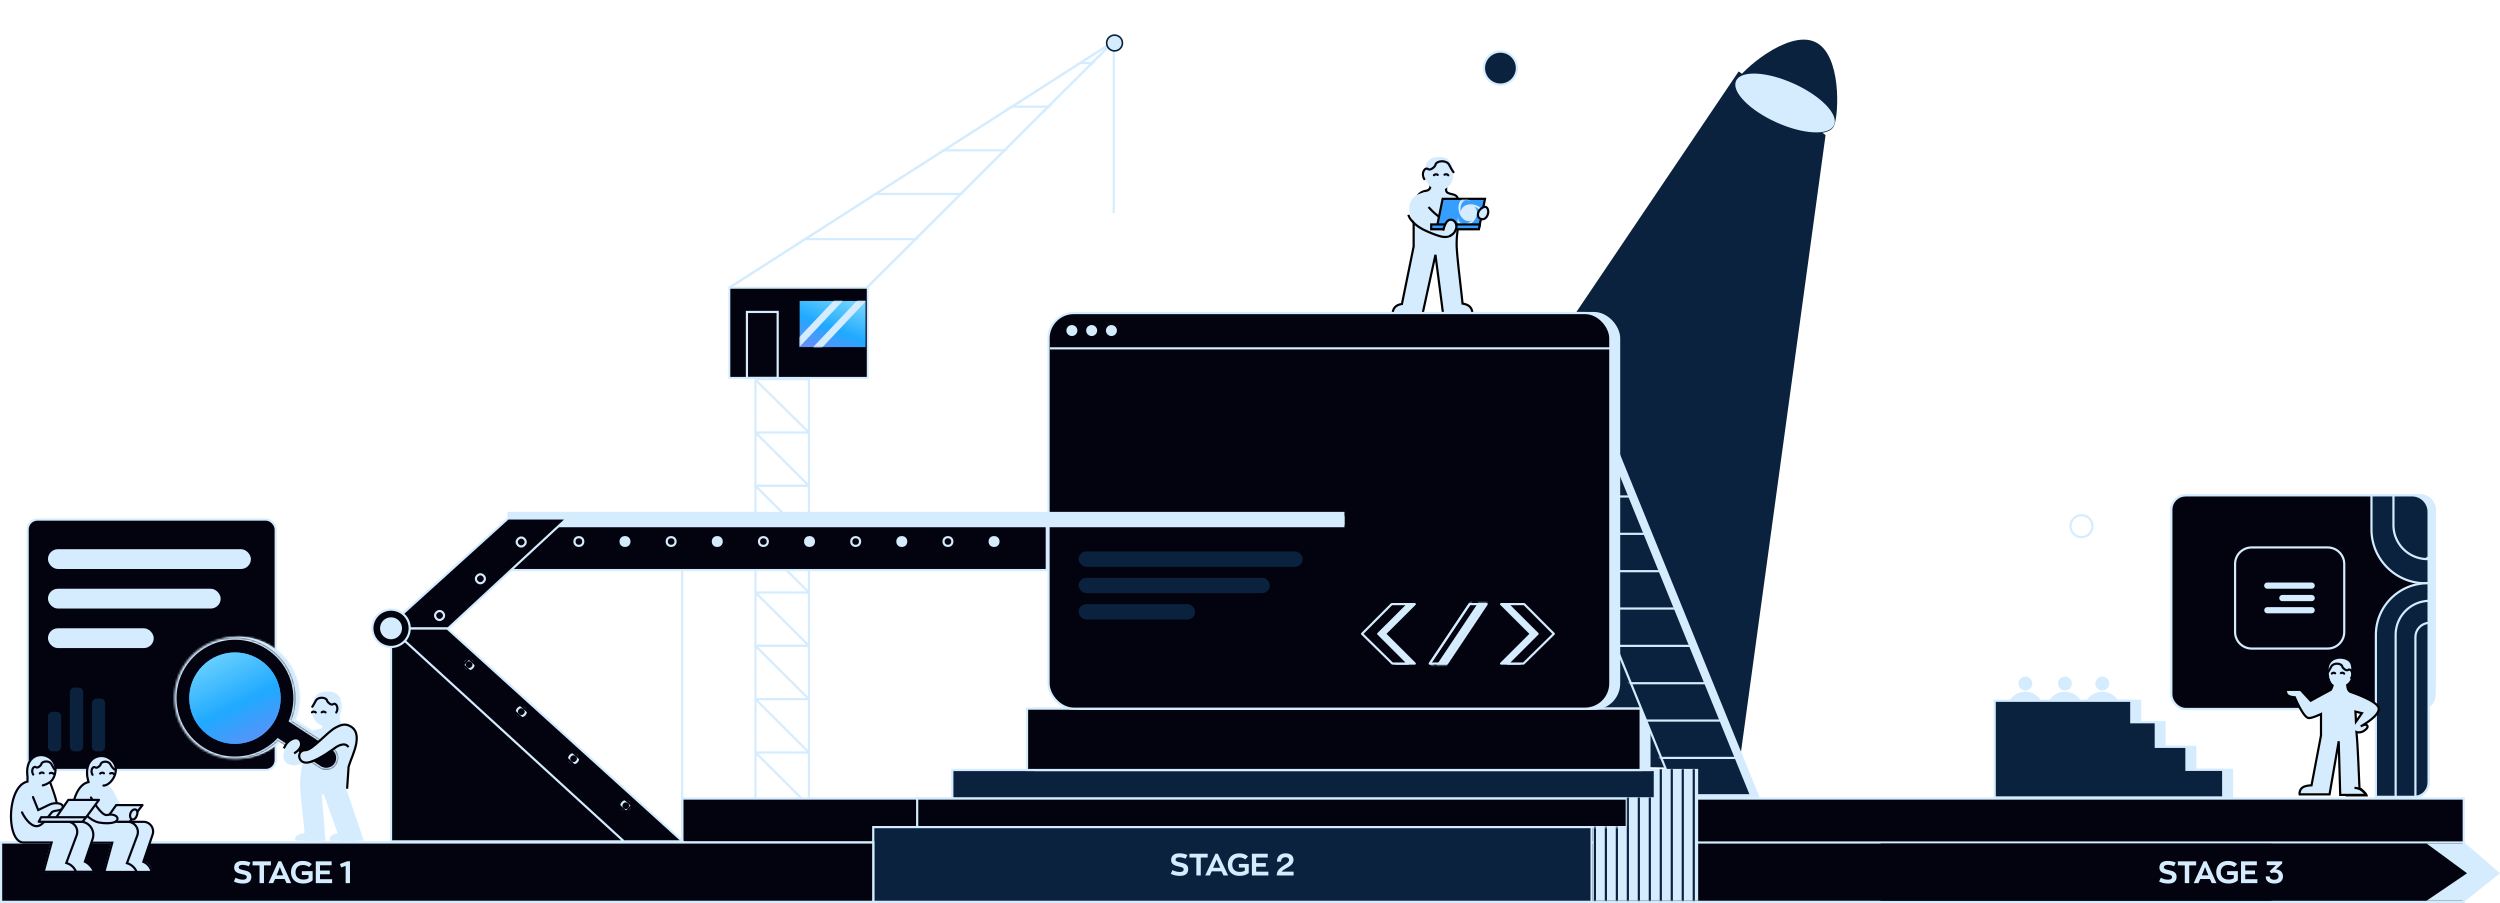 <svg xmlns="http://www.w3.org/2000/svg" width="1138" height="411" fill="none"><path fill="#D4ECFE" d="M660.559 98.957c2.505.945 5.24-2.096 6.294-3.734-.066-.932-5.327-4.54-7.949-6.227-.492 2.927-.851 9.016 1.655 9.96"/><path fill="#D4ECFE" d="M670.046 100.607c3.272-1.687 1.268-5.29.171-7.424-1.376-.26-10.588 3.85-15.005 5.38 3.781 1.38 11.562 3.732 14.834 2.044"/><path fill="#D4ECFE" fill-rule="evenodd" d="M663.424 105.455c.257-2.376.556-5.136.556-10.58.246-5.687-1.153-6.023-3.042-6.477-.586-.14-1.22-.293-1.866-.62-1.106-.56-.882-1.803-.562-3.578.299-1.661.682-3.789.137-6.26-.61-2.77-3.573-6.3-6.951-1.76-1.251 1.682-.954 3.85-.687 5.802.328 2.395.611 4.465-2.065 4.911-4.856.81-5.453 6.275-5.453 14.071v11.247l-5.33 26.156a8.7 8.7 0 0 0-1.511.394c-3.107 1.162-2.674 4.392-2.674 4.392H647.5l.245-1.206 5.668-25.955 3.512 27.161 3.585-.108h9.684s.433-3.229-2.674-4.392a9.8 9.8 0 0 0-1.773-.463c-.265-2.671-.641-5.957-1.028-9.338-.806-7.036-1.659-14.485-1.66-17.663-.001-2.357.17-3.935.365-5.734" clip-rule="evenodd"/><path fill="#000" d="m663.424 105.455-.497-.054-.003.027v.027zm0 0 .497.054.003-.027v-.027zm.556-10.58-.499-.022-.001.01v.011zm-3.042-6.477.117-.486zm-1.866-.62-.226.446zm-.562-3.578-.492-.088zm.137-6.26-.488.108zm-6.951-1.76-.401-.298zm-.687 5.802-.496.068zm-2.065 4.911.083.493zm-5.453 25.318.49.1.01-.05v-.05zm-5.33 26.156.088.492.334-.059.068-.333zm-1.511.394-.175-.468zm-2.674 4.392-.496.066.058.434h.438zm13.524 0v.5h.408l.082-.4zm.245-1.206-.488-.106-.002.006zm5.668-25.955.496-.064-.985-.042zm3.512 27.161-.496.064.058.449.453-.013zm3.585-.108v-.5h-.008l-.007.001zm9.684 0v.5h.438l.058-.433zm-2.674-4.392.175-.468zm-1.773-.463-.497.05.038.379.376.064zm-1.028-9.338-.499.046.002.011zm0 0 .498-.045-.002-.014zm0 0-.497.057v.002zm-1.66-17.663.5-.001zm-.135-5.734h1zm.556-10.58c0 5.42-.297 8.161-.553 10.526l.994.108c.258-2.386.559-5.166.559-10.635zm-2.659-5.99c.97.232 1.588.4 2.02 1.062.461.708.762 2.07.64 4.906l.999.043c.123-2.85-.153-4.5-.802-5.495-.678-1.04-1.704-1.268-2.623-1.489zm-1.975-.661c.705.357 1.393.52 1.975.66l.234-.972c-.591-.142-1.17-.283-1.757-.58zm-.828-4.112c-.156.864-.308 1.689-.26 2.368.024.35.103.695.282 1.003q.275.473.806.74l.452-.891a.9.9 0 0 1-.393-.35c-.08-.138-.132-.32-.15-.572-.037-.526.083-1.21.247-2.12zm.141-6.064c.521 2.363.158 4.402-.141 6.064l.984.177c.299-1.66.702-3.878.134-6.456zm-6.062-1.569c.809-1.088 1.553-1.636 2.188-1.856a2.03 2.03 0 0 1 1.689.137c1.064.567 1.898 1.984 2.185 3.288l.977-.215c-.324-1.467-1.276-3.2-2.691-3.956a3.03 3.03 0 0 0-2.488-.2c-.89.31-1.783 1.023-2.662 2.205zm-.593 5.435c-.274-2.002-.515-3.946.593-5.435l-.802-.597c-1.394 1.874-1.042 4.266-.782 6.168zm-2.477 5.472c.73-.121 1.307-.362 1.739-.731.438-.374.689-.847.821-1.363.252-.988.076-2.216-.083-3.378l-.991.136c.169 1.232.298 2.237.105 2.995-.09.356-.249.634-.501.849-.257.22-.648.405-1.255.506zm-5.036 13.578c0-3.905.152-7.147.883-9.507.363-1.172.86-2.095 1.525-2.768.659-.668 1.509-1.116 2.628-1.303l-.165-.986c-1.309.218-2.355.757-3.174 1.586-.813.822-1.376 1.905-1.769 3.175-.782 2.524-.928 5.912-.928 9.803zm0 11.247v-11.247h-1v11.247zm-5.34 26.256 5.33-26.156-.98-.2-5.33 26.156zm-1.826.762a8.3 8.3 0 0 1 1.424-.37l-.175-.984a9 9 0 0 0-1.599.418zm-2.849 3.924.495-.066v.001-.003l-.002-.019-.007-.086a4.381 4.381 0 0 1 .165-1.446c.246-.835.822-1.79 2.198-2.305l-.35-.936c-1.731.647-2.492 1.888-2.807 2.959a5.3 5.3 0 0 0-.194 1.914l.004.036.001.011.001.004v.002zm13.524-.5h-13.524v1H647.5zm-.245-.806-.245 1.206.98.2.245-1.206zm5.669-25.961-5.667 25.955.977.213 5.667-25.955zm4.496 27.203-3.511-27.161-.992.128 3.512 27.161zm3.075-.543-3.585.107.03 1 3.585-.108zm9.699-.001h-9.684v1h9.684zm-2.849-3.423c1.376.514 1.952 1.469 2.198 2.304a4.4 4.4 0 0 1 .165 1.446l-.007.087-.002.018v.003-.001l.495.066.496.066v-.002l.001-.004.001-.01.004-.036q.005-.045.01-.123a5.34 5.34 0 0 0-.204-1.792c-.315-1.07-1.076-2.312-2.807-2.959zm-1.681-.439a9 9 0 0 1 1.681.439l.35-.937a10.4 10.4 0 0 0-1.864-.488zm-1.442-9.774c.387 3.382.763 6.664 1.028 9.331l.995-.099c-.266-2.676-.643-5.966-1.03-9.345zm-.001-.011.996-.091h-.001zm.001.013.993-.118zm-1.663-17.722c.001 3.214.859 10.703 1.663 17.72l.993-.114c-.808-7.056-1.655-14.465-1.656-17.607zm.368-5.788c-.195 1.802-.369 3.403-.368 5.788l1-.001c-.001-2.327.168-3.883.362-5.679z"/><path fill="#D4ECFE" d="M648.365 104.161s-5.085-2.338-6.197-5.685-1.782-9.243 6.197-10.922c2.995-.63 0 6.58 0 6.58 1.774 1.967 4.448 5.185 9.833 7.689 5.15 2.394 3.84 6.549-1.165 5.413s-8.668-3.075-8.668-3.075"/><path stroke="#000" d="M641.102 97.79c.785 3.062 4.821 5.709 6.534 6.582 2.274 1.159 5.56 2.518 7.866 3.164 5.248 1.469 8.568-2.068 2.067-6.9-4.324-3.214-5.538-4.418-7.312-6.385"/><path fill="#D4ECFE" d="M648.618 79.64a6.796 6.796 0 0 0 6.796 6.796c3.753 0 6.011-3.042 6.011-6.796 0-3.753-2.258-6.796-6.011-6.796a6.796 6.796 0 0 0-6.796 6.796"/><path fill="#D4ECFE" d="M648.57 79.014c0 3.753 3.093 5.362 6.846 5.362s6.055-1.076 6.055-4.829c.001-7.443-3.792-8.12-6.347-8.12-2.554 0-6.554.417-6.554 7.587"/><path stroke="#03030F" stroke-linecap="round" d="M652.74 79.737s.29-.322.861-.381c.571-.06.854.259.854.259M657.542 79.518s.355-.248.924-.176.773.446.773.446"/><path stroke="#03030F" stroke-linecap="round" d="M648.347 81.546c-1.619-2.59.213-5.785 1.839-4.51.821.642 3.037-1.014 3.21-1.96.363-1.997 5.036-2.463 6.294 0s1.944 3.29 1.944 3.29"/><path fill="#359EFF" stroke="#000" d="m653.894 104.236 2.797-13.728h19.286l-2.797 13.728z"/><mask id="a" width="22" height="15" x="654" y="90" maskUnits="userSpaceOnUse" style="mask-type:alpha"><path fill="#359EFF" stroke="#000" d="m655.03 103.669 2.492-12.238h17.232l-2.493 12.238z"/></mask><g mask="url(#a)"><path fill="#D4ECFE" d="M671.8 93.4c-1.371-.48-2.742-.52-3.825-.198a3.756 3.756 0 0 0-3.026 3.156v-.004c-.483-2.54.543-4.871 2.291-5.207.732-.141 1.474.09 2.125.593-.827-1.052-1.914-1.622-2.976-1.418-1.825.35-2.882 2.857-2.361 5.599.298 1.568 1.048 2.873 1.978 3.637a3.73 3.73 0 0 0 3.896.883c-1.933 1.622-4.396 1.866-5.542.533-.487-.567-.659-1.33-.552-2.147-.492 1.245-.44 2.477.267 3.3 1.215 1.414 3.903 1.081 6.003-.744 1.062-.922 1.77-2.048 2.054-3.12a3.76 3.76 0 0 0-.118-3 3.7 3.7 0 0 0-.97-1.25c2.383.865 3.84 2.898 3.262 4.57-.245.707-.815 1.238-1.574 1.554 1.32-.194 2.355-.856 2.71-1.882.61-1.765-1.02-3.94-3.642-4.856"/></g><path fill="#359EFF" stroke="#000" d="M651.481 102.159H673.6l-.424 2.201h-21.695z"/><path fill="#D4ECFE" d="M662.558 103.278c-.418 2.487-1.929 3.814-3.601 3.843s-1.776-2.238-1.35-3.843c.427-1.605 1.086-2.706 2.757-2.734s2.169 1.26 2.194 2.734"/><path stroke="#000" d="M656.925 104.902c.83-2.925 1.295-3.419 1.597-3.854.302-.434.868-.885 1.305-.971a2.55 2.55 0 0 1 1.265.059c.397.126.753.354 1.046.671.292.317.514.715.653 1.17.138.455.217.781.179 1.299s-.179 1.232-.832 2.335c-.654 1.103-2.311 1.881-2.311 1.881"/><path fill="#D4ECFE" stroke="#03030F" d="M672.953 98.738c.223.517.722.832 1.404 1.001.731.182 1.401-.052 1.945-.56.553-.516.956-1.304 1.09-2.148l.021-.128c.133-.839-.063-1.67-.448-2.193-.189-.257-.413-.428-.654-.508-.237-.08-.527-.086-.88.049-.967.367-1.789 1.058-2.264 1.878-.471.812-.593 1.73-.214 2.61Z"/><path fill="#0A223E" stroke="#D4ECFE" d="M433.5 350.5h320v14h-320z"/><path fill="#0A223E" d="m831 61.5-39.565-29L580 346l211.435 4z"/><path fill="#D4ECFE" stroke="#D4ECFE" d="M750.825 322.567v27.938H471.5v-27.938z"/><path fill="#03030F" stroke="#D4ECFE" d="M746.825 322.567v27.938H467.5v-27.938z"/><path fill="#D4ECFE" stroke="#D4ECFE" d="m766.336 362.5-69.593-171h33.921l69.593 171z"/><path fill="#0A223E" stroke="#D4ECFE" d="m763.336 362.5-69.593-171h33.921l69.593 171z"/><mask id="b" width="105" height="173" x="693" y="190" maskUnits="userSpaceOnUse" style="mask-type:alpha"><path fill="#D9D9D9" d="M693 191h35l70 172h-35z"/></mask><g stroke="#D4ECFE" mask="url(#b)"><path d="M692 192h118M692 209h118M692 226h118M692 243h118M692 260h118M692 277h118M692 294h118M692 311h118M692 328h118M692 345h118M692 362h118"/></g><rect width="255.715" height="180.096" x="481.305" y="142.5" fill="#D4ECFE" stroke="#D4ECFE" rx="11.5"/><rect width="255.715" height="180.096" x="477.305" y="142.5" fill="#03030F" stroke="#D4ECFE" rx="11.5"/><path stroke="#D4ECFE" d="M477.917 158.57h255.219"/><circle r="2.5" fill="#D4ECFE" transform="matrix(-1 0 0 1 487.923 150.462)"/><circle r="2.5" fill="#D4ECFE" transform="matrix(-1 0 0 1 496.923 150.462)"/><circle r="2.5" fill="#D4ECFE" transform="matrix(-1 0 0 1 505.923 150.462)"/><path fill="#03030F" stroke="#D4ECFE" stroke-miterlimit="10" stroke-width=".87" d="M395 131h-63v41h63z"/><path fill="url(#c)" d="M394 137h-30v21h30z"/><mask id="e" width="30" height="22" x="364" y="136" maskUnits="userSpaceOnUse" style="mask-type:alpha"><path fill="url(#d)" d="M394 137h-30v21h30z"/></mask><g fill="#D4ECFE" mask="url(#e)"><path d="m383.633 137.032-2.137-2.265-21.915 23.231 2.137 2.266zM394.204 137.036l-2.138-2.265-21.915 23.231 2.137 2.266z"/></g><mask id="f" width="181" height="117" x="330" y="15" maskUnits="userSpaceOnUse" style="mask-type:alpha"><path fill="#D9D9D9" stroke="#fff" stroke-miterlimit="10" d="M394.62 130.918 506.942 18.886 332 130.918"/></mask><g stroke="#D4ECFE" mask="url(#f)"><path stroke-linejoin="round" d="m394.636 130.927 112.313-112.04-174.941 112.04"/><path stroke-miterlimit="10" d="M364.094 108.852h56.228M386.125 88.28h56.238M406.758 68.42h56.228M430.93 48.558h56.237M457.234 28.697h56.229"/></g><path stroke="#D4ECFE" stroke-miterlimit="10" d="M394.62 130.918 506.942 18.886 332 130.918"/><path fill="#03030F" stroke="#D4ECFE" stroke-miterlimit="10" d="M354 142h-14v30h14z"/><path stroke="#D4ECFE" stroke-linejoin="round" d="M507 97V20"/><path fill="#D4ECFE" stroke="#0A223E" stroke-miterlimit="10" stroke-width=".74" d="M507.338 23.157a3.583 3.583 0 0 0 3.587-3.579A3.583 3.583 0 0 0 507.338 16a3.583 3.583 0 0 0-3.588 3.578 3.583 3.583 0 0 0 3.588 3.579Z"/><path stroke="#D4ECFE" stroke-miterlimit="10" d="M343.901 342.526h24.332v24.272h-24.332zM343.901 318.255h24.332v24.271h-24.332zM368.233 196.875l-24.332-23.962M368.237 293.974h-24.332v24.271h24.332z"/><path stroke="#D4ECFE" stroke-miterlimit="10" d="M343.901 269.704h24.332v24.271h-24.332zM368.237 245.433h-24.332v24.271h24.332zM343.901 221.153h24.332v24.271h-24.332z"/><path stroke="#D4ECFE" stroke-miterlimit="10" d="M368.237 196.882h-24.332v24.271h24.332zM368.237 172.604h-24.332v24.272h24.332zM368.233 221.153l-24.332-24.279M368.233 245.424l-24.332-24.271M368.233 269.702l-24.332-24.279M368.233 293.975l-24.332-24.271M368.233 318.255l-24.332-24.272M368.233 342.532l-24.332-24.279M368.233 366.803l-24.332-24.271"/><path fill="#03030F" stroke="#D4ECFE" d="M310.5 363.5h811v47h-811z"/><path fill="#03030F" stroke="#D4ECFE" d="M.5 383.5h1120.95v27H.5zM417.5 363.5h323v13h-323z"/><path fill="#0A223E" stroke="#D4ECFE" d="M397.5 376.5h327v34h-327z"/><path fill="#03030F" stroke="#D4ECFE" d="M.5 383.5h397v27H.5z"/><path fill="#D4ECFE" d="M1034 384h88.36l15.64 13.5-15.64 12.5H1034z"/><path fill="#03030F" d="M856 384h248.6l18.4 13.5-18.4 12.5H856z"/><circle cx="683" cy="31" r="7.5" fill="#0A223E" stroke="#D4ECFE"/><path fill="#0A223E" d="M790.22 37.174c-2.199 4.865 6.006 13.322 18.326 18.89s24.09 6.137 26.289 1.272c2.198-4.865 3.62-32.712-8.7-38.28S792.418 32.31 790.22 37.174"/><ellipse fill="#D4ECFE" rx="24.48" ry="9.667" transform="scale(-1 1)rotate(-24.319 -297.497 1909.016)"/><path fill="#D4ECFE" d="M537.162 398.696c2.436 0 3.71-1.05 3.71-3.08 0-1.946-1.4-2.562-3.346-2.954-1.512-.308-2.408-.574-2.408-1.358 0-.616.56-1.078 1.68-1.078 1.078 0 2.072.28 2.898.63l.812-1.652c-.966-.462-2.212-.77-3.71-.77-2.478 0-3.71 1.204-3.71 2.996 0 1.946 1.47 2.604 3.64 3.038 1.372.266 2.072.518 2.086 1.288 0 .784-.644 1.176-1.75 1.176-1.176 0-2.268-.322-3.374-.854l-.742 1.708c1.358.616 2.478.91 4.214.91m7.424-8.344v8.148h2.002v-8.148h3.15v-1.722h-8.302v1.722zm11.483 6.272.84 1.876h2.128l-4.676-9.884h-1.078l-4.662 9.884h2.114l.84-1.876zm-3.85-1.61 1.596-3.738 1.61 3.738zm16.216-1.764h-4.508v1.638h2.716v1.414c-.63.434-1.456.588-2.352.588-2.044 0-3.36-1.232-3.36-3.318 0-2.03 1.246-3.29 3.22-3.29 1.064 0 2.03.364 2.688.952l1.246-1.386c-.952-.868-2.24-1.414-3.934-1.414-3.22 0-5.25 1.974-5.25 5.138 0 3.15 2.03 5.124 5.278 5.124 1.708 0 3.192-.392 4.256-1.316zm1.425-4.62v9.87h7.504v-1.708h-5.558v-2.268h4.396v-1.652h-4.396v-2.534h5.264v-1.708zm18.98 8.162h-5.432c.35-.518.966-.966 2.03-1.526 2.058-1.078 3.36-2.142 3.36-3.878 0-1.96-1.554-2.954-3.584-2.954-2.338 0-3.906 1.358-3.92 3.458v.322h1.848v-.168c.028-1.12.868-1.862 2.016-1.862.896 0 1.61.42 1.624 1.26.014 1.078-1.302 1.792-2.366 2.478-2.114 1.344-3.094 2.52-3.234 4.116v.462h7.658zM110.69 402.196c2.45 0 3.724-1.064 3.724-3.108 0-1.946-1.414-2.548-3.36-2.954-1.526-.336-2.422-.574-2.422-1.358 0-.616.574-1.092 1.694-1.092 1.078 0 2.086.28 2.898.644l.826-1.666c-.98-.476-2.226-.77-3.738-.77-2.478 0-3.724 1.204-3.724 3.01 0 1.96 1.484 2.604 3.654 3.038 1.386.266 2.1.532 2.1 1.302 0 .784-.644 1.19-1.75 1.19-1.176 0-2.282-.336-3.388-.868l-.756 1.708c1.372.63 2.492.924 4.242.924m7.451-.196h2.016v-8.064h3.164v-1.862h-8.344v1.862h3.164zm12.28 0h2.156l-4.55-9.968h-1.288L122.203 402h2.156l.854-1.89h4.34zm-3.038-7.35.77 2.03.742 1.764h-3.01l.742-1.764zm10.014 1.904v1.736h3.052v1.442c-.658.49-1.456.644-2.338.644-2.212 0-3.598-1.232-3.598-3.332 0-2.03 1.33-3.304 3.332-3.304 1.148 0 2.17.378 2.842.966l1.246-1.4c-.952-.882-2.31-1.428-4.102-1.428-3.22 0-5.376 1.988-5.376 5.166s2.156 5.152 5.586 5.152c1.764 0 3.276-.504 4.27-1.47v-4.172zm6.346 5.446h7.434v-1.778h-5.516v-2.268h4.452v-1.694h-4.452v-2.394h5.292v-1.792h-7.21zm13.591 0h1.974v-9.94h-1.274l-3.318 1.232.574 1.568 2.044-.714zM987.061 402.196c2.45 0 3.724-1.064 3.724-3.108 0-1.946-1.414-2.548-3.36-2.954-1.526-.336-2.422-.574-2.422-1.358 0-.616.574-1.092 1.694-1.092 1.078 0 2.086.28 2.898.644l.826-1.666c-.98-.476-2.226-.77-3.738-.77-2.478 0-3.724 1.204-3.724 3.01 0 1.96 1.484 2.604 3.654 3.038 1.386.266 2.1.532 2.1 1.302 0 .784-.644 1.19-1.75 1.19-1.176 0-2.282-.336-3.388-.868l-.756 1.708c1.372.63 2.492.924 4.242.924m7.451-.196h2.016v-8.064h3.164v-1.862h-8.344v1.862h3.164zm12.278 0h2.16l-4.55-9.968h-1.29L998.574 402h2.156l.85-1.89h4.34zm-3.04-7.35.77 2.03.75 1.764h-3.01l.74-1.764zm10.02 1.904v1.736h3.05v1.442c-.66.49-1.46.644-2.34.644-2.21 0-3.6-1.232-3.6-3.332 0-2.03 1.33-3.304 3.34-3.304 1.14 0 2.17.378 2.84.966l1.24-1.4c-.95-.882-2.31-1.428-4.1-1.428-3.22 0-5.37 1.988-5.37 5.166s2.15 5.152 5.58 5.152c1.77 0 3.28-.504 4.27-1.47v-4.172zm6.34 5.446h7.44v-1.778h-5.52v-2.268h4.45v-1.694h-4.45v-2.394h5.29v-1.792h-7.21zm15.81-6.216 2.92-2.702v-1.008h-7v1.736h4.2l-2.9 2.772.7.91c.45-.196.91-.294 1.36-.294 1.23 0 2.03.56 2.03 1.624 0 1.022-.73 1.652-2.01 1.652-1.24 0-2.02-.56-2.02-1.456v-.084h-1.85v.168c0 1.904 1.5 3.094 3.94 3.094 2.35 0 3.92-1.12 3.92-3.29 0-1.638-1.12-3.108-3.29-3.122"/><rect width="102" height="7" x="491" y="251" fill="#0A223E" rx="3.5"/><rect width="87" height="7" x="491" y="263" fill="#0A223E" rx="3.5"/><path fill="#D4ECFE" stroke="#D4ECFE" d="M231.5 233.5h380v5h-380z"/><rect width="53" height="7" x="491" y="275" fill="#0A223E" rx="3.5"/><rect width="112.922" height="114" x="12.578" y="236.5" fill="#03030F" stroke="#D4ECFE" rx="4.5"/><rect width="92.38" height="9" x="21.828" y="250" fill="#D4ECFE" rx="4.5"/><rect width="78.621" height="9" x="21.828" y="268" fill="#D4ECFE" rx="4.5"/><rect width="48.155" height="9" x="21.828" y="286" fill="#D4ECFE" rx="4.5"/><rect width="18" height="6" x="21.829" y="342" fill="#0A223E" rx="2" transform="rotate(-90 21.83 342)"/><rect width="29" height="6" x="31.829" y="342" fill="#0A223E" rx="2" transform="rotate(-90 31.83 342)"/><rect width="24" height="6" x="41.829" y="342" fill="#0A223E" rx="2" transform="rotate(-90 41.83 342)"/><mask id="g" fill="#fff"><path fill-rule="evenodd" d="M311 235h-77l-56 51v97h133V235" clip-rule="evenodd"/></mask><path fill="#D4ECFE" d="M234 235v-1h-.387l-.286.26zm77 0h1v-1h-1zm-133 51-.673-.74-.327.298V286zm0 97h-1v1h1zm133 0v1h1v-1zm-77-147h77v-2h-77zm-55.327 50.739 56-51-1.346-1.479-56 51zM179 383v-97h-2v97zm132-1H178v2h133zm-1-96v97h2v-97zm0-51v51h2v-51z" mask="url(#g)"/><path fill="#D4ECFE" d="M762.76 350H773v60h-48v-33.468h15.158V363h12.631v-13z"/><mask id="h" width="48" height="61" x="725" y="349" maskUnits="userSpaceOnUse" style="mask-type:alpha"><path fill="#D4ECFE" d="M762.76 350H773v60h-48v-33.468h15.158V363h12.631v-13z"/></mask><g stroke="#0A223E" mask="url(#h)"><path d="M726 350v64M731 350v64M736 350v64M741 350v64M746 350v64M751 350v64M756 350v64M761 350v64M766 350v64M771 350v64"/></g><path fill="#D4ECFE" stroke="#D4ECFE" stroke-linejoin="round" d="M644.001 275h-8.994l-13.476 13.513 13.794 13.536h8.676l-13.571-13.536z"/><path fill="#03030F" stroke="#D4ECFE" stroke-linejoin="round" d="M640.943 275h-7.468L620 288.513l13.794 13.536h7.149l-13.571-13.536z"/><path fill="#D4ECFE" stroke="#D4ECFE" stroke-linejoin="round" d="M683.296 275h8.994l13.476 13.513-13.794 13.536h-8.676l13.571-13.536z"/><path fill="#03030F" stroke="#D4ECFE" stroke-linejoin="round" d="M686.354 275h7.467l13.476 13.513-13.794 13.536h-7.149l13.571-13.536z"/><mask id="i" width="28" height="29" x="650" y="274" maskUnits="userSpaceOnUse" style="mask-type:alpha"><path fill="#D9D9D9" stroke="#03030F" stroke-linejoin="round" d="M676.672 275h-7.76l-18.076 27.049h7.768z"/></mask><g stroke="#D4ECFE" mask="url(#i)"><path fill="#03030F" d="m653.916 304.142-3.088-2.096 20.042-29.988 3.08 2.088z"/><path fill="#D4ECFE" d="m652.57 311.258-2.539-1.715 28.097-42.159 2.539 1.715z"/></g><path stroke="#D4ECFE" stroke-linejoin="round" d="M676.672 275h-7.76l-18.076 27.049h7.768z"/><rect width="119.89" height="97.207" x="988.389" y="225.5" fill="#D4ECFE" stroke="#D4ECFE" rx="6.5"/><path fill="#D4ECFE" stroke="#D4ECFE" d="M1079.59 225.5h22.19a6.5 6.5 0 0 1 6.5 6.5v76.206a6.5 6.5 0 0 1-6.5 6.5h-15.69a6.5 6.5 0 0 1-6.5-6.5z"/><rect width="115.856" height="97.207" x="988.389" y="225.5" fill="#03030F" stroke="#D4ECFE" rx="6.5"/><path fill="#03030F" stroke="#D4ECFE" stroke-miterlimit="10" d="M1059.54 249.195h-34.57c-4.18 0-7.56 3.374-7.56 7.535v30.959c0 4.161 3.38 7.534 7.56 7.534h34.57c4.18 0 7.56-3.373 7.56-7.534V256.73c0-4.161-3.38-7.535-7.56-7.535Z"/><path fill="#03030F" d="M1055.79 254.17h-27.07c-3.28 0-5.93 2.647-5.93 5.912v24.247c0 3.265 2.65 5.912 5.93 5.912h27.07c3.28 0 5.93-2.647 5.93-5.912v-24.247c0-3.265-2.65-5.912-5.93-5.912"/><path fill="#D4ECFE" d="M1052.25 265.172h-20.15a1.409 1.409 0 1 0 0 2.817h20.15c.78 0 1.42-.63 1.42-1.408s-.64-1.409-1.42-1.409M1052.26 270.827h-13.33a1.409 1.409 0 1 0 0 2.818h13.33c.78 0 1.42-.631 1.42-1.409s-.64-1.409-1.42-1.409M1052.25 276.365h-20.15a1.408 1.408 0 1 0 0 2.817h20.15c.78 0 1.42-.631 1.42-1.409s-.64-1.408-1.42-1.408"/><circle cx="947.5" cy="239.5" r="5" stroke="#D4ECFE"/><path fill="#03030F" stroke="#D4ECFE" d="M476.5 236.5v23h-245v-23z"/><circle r="2" stroke="#D4ECFE" transform="matrix(-1 0 0 1 263.5 246.5)"/><circle r="2" fill="#D4ECFE" stroke="#D4ECFE" transform="matrix(-1 0 0 1 284.5 246.5)"/><circle r="2" stroke="#D4ECFE" transform="matrix(-1 0 0 1 305.5 246.5)"/><circle r="2" fill="#D4ECFE" stroke="#D4ECFE" transform="matrix(-1 0 0 1 326.5 246.5)"/><circle r="2" stroke="#D4ECFE" transform="matrix(-1 0 0 1 347.5 246.5)"/><circle r="2" fill="#D4ECFE" stroke="#D4ECFE" transform="matrix(-1 0 0 1 368.5 246.5)"/><circle r="2" stroke="#D4ECFE" transform="matrix(-1 0 0 1 389.5 246.5)"/><circle r="2" fill="#D4ECFE" stroke="#D4ECFE" transform="matrix(-1 0 0 1 410.5 246.5)"/><circle r="2" stroke="#D4ECFE" transform="matrix(-1 0 0 1 431.5 246.5)"/><circle r="2" fill="#D4ECFE" stroke="#D4ECFE" transform="matrix(-1 0 0 1 452.5 246.5)"/><path fill="#D4ECFE" stroke="#D4ECFE" d="M234.5 235.5h377v4h-377z"/><path fill="#03030F" d="M178 286h25.5l107.185 97H178v-97"/><path stroke="#D4ECFE" d="M178 286h25.5l107.185 97H284m-106-97v97h106m-106-97 106 97"/><path fill="#03030F" stroke="#D4ECFE" d="M204 286h-28l55.25-50H258z"/><circle r="2" stroke="#D4ECFE" transform="scale(-1 1)rotate(-42 287.293 429.398)"/><circle r="2" stroke="#D4ECFE" transform="scale(-1 1)rotate(-42 303.293 471.08)"/><circle r="2" stroke="#D4ECFE" transform="scale(-1 1)rotate(-42 319.293 512.76)"/><circle r="2" stroke="#D4ECFE" transform="scale(-1 1)rotate(-42 335.294 554.443)"/><path stroke="#03030F" d="m213.383 299.706 74.314 66.913-2.676 2.973-74.315-66.913z"/><circle cx="237.254" cy="246.723" r="2" stroke="#D4ECFE" transform="rotate(-42 237.254 246.723)"/><circle cx="218.676" cy="263.451" r="2" stroke="#D4ECFE" transform="rotate(-42 218.676 263.451)"/><circle cx="200.097" cy="280.18" r="2" stroke="#D4ECFE" transform="rotate(-42 200.097 280.18)"/><path fill="#D4ECFE" d="M939.958 314.297a3.153 3.153 0 0 0 3.157-3.149 3.153 3.153 0 0 0-3.157-3.148 3.15 3.15 0 0 0-3.157 3.148 3.15 3.15 0 0 0 3.157 3.149M945.526 323.196a2.33 2.33 0 0 0 1.954-1.045c.214-.321.344-.691.379-1.075a2.3 2.3 0 0 0-.177-1.127 8.44 8.44 0 0 0-3.118-3.685 8.468 8.468 0 0 0-12.384 3.685 2.34 2.34 0 0 0 1.061 2.969c.341.182.722.278 1.109.278zM956.958 314.297a3.153 3.153 0 0 0 3.157-3.149 3.153 3.153 0 0 0-3.157-3.148 3.15 3.15 0 0 0-3.157 3.148 3.15 3.15 0 0 0 3.157 3.149M962.526 323.196a2.33 2.33 0 0 0 1.954-1.045c.214-.321.344-.691.379-1.075a2.3 2.3 0 0 0-.177-1.127 8.44 8.44 0 0 0-3.118-3.685 8.468 8.468 0 0 0-12.384 3.685 2.34 2.34 0 0 0 1.061 2.969c.341.182.722.278 1.109.278zM921.958 314.297a3.153 3.153 0 0 0 3.157-3.149 3.153 3.153 0 0 0-3.157-3.148 3.15 3.15 0 0 0-3.157 3.148 3.15 3.15 0 0 0 3.157 3.149M927.526 323.196a2.33 2.33 0 0 0 1.954-1.045c.214-.321.344-.691.379-1.075a2.3 2.3 0 0 0-.177-1.127 8.44 8.44 0 0 0-3.118-3.685 8.468 8.468 0 0 0-12.384 3.685 2.34 2.34 0 0 0 1.061 2.969c.341.182.722.278 1.109.278z"/><path fill="#D4ECFE" stroke="#D4ECFE" d="M974.158 319H963v44h53v-12.572h-16.737v-10.476h-13.947v-11.175h-11.158z"/><path fill="#0A223E" fill-rule="evenodd" d="M959 319h-51v44h104v-12.572h-16.737v-10.476h-13.947v-11.175h-11.158V319z" clip-rule="evenodd"/><path fill="#D4ECFE" d="M908 319v-.5h-.5v.5zm0 44h-.5v.5h.5zm104 0v.5h.5v-.5zm0-12.572h.5v-.5h-.5zm-16.737 0h-.5v.5h.5zm0-10.476h.5v-.5h-.5zm-13.947 0h-.5v.5h.5zm0-11.175h.5v-.5h-.5zm-11.158 0h-.5v.5h.5zm0-9.777h.5v-.5h-.5zm-62.158.5h51v-1h-51zm.5 43.5v-44h-1v44zm50.5-.5h-51v1h51zm0 1h53v-1h-53zm53.5-.5v-12.572h-1V363zm-.5-13.072h-16.737v1H1012zm-16.237.5v-10.476h-1v10.476zm-.5-10.976h-13.947v1h13.947zm-13.447.5v-11.175h-1v11.175zm-.5-11.675h-11.158v1h11.158zm-10.658.5V319h-1v9.777zm-.5-10.277H959v1h11.158z"/><circle cx="178" cy="286" r="8.5" fill="#03030F" stroke="#D4ECFE"/><circle cx="178" cy="286" r="4.5" fill="#D4ECFE" stroke="#D4ECFE"/><path fill="#0A223E" stroke="#D4ECFE" d="M1080 225.5h-.5V241c0 13.53 10.97 24.5 24.5 24.5h1.5V233a7.5 7.5 0 0 0-7.5-7.5z"/><path fill="#0A223E" stroke="#D4ECFE" d="M1090 225.5h-.5V239c0 8.56 6.94 15.5 15.5 15.5v-.5h.5v-21a7.5 7.5 0 0 0-7.5-7.5zM1081.5 362.725h17.5a6.5 6.5 0 0 0 6.5-6.5V265.5h-.5c-12.98 0-23.5 10.521-23.5 23.5z"/><path fill="#0A223E" stroke="#D4ECFE" d="M1105.5 356.225v-82.718c-8.33.264-15 7.099-15 15.493v73.725h8.5a6.5 6.5 0 0 0 6.5-6.5Z"/><path fill="#0A223E" stroke="#D4ECFE" d="M1105.5 356.225v-72.707c-3.36.256-6 3.06-6 6.482v72.706c3.36-.256 6-3.06 6-6.481Z"/><path fill="#D4ECFE" d="M136.669 355.099c.442-5.355.707-8.554 4.136-14.996.562 0 4.278-7.153 5.629-8.516 1.689-1.703-3.584-4.677-2.458-9.788.611-2.771 6.032-6.632 9.41-2.091 2.786 3.745-.663 7.774 3.299 10.696 4.164 3.073 3.659 8.663 3.659 11.501l-2.776 17.011 8.008 23.764h-10.697l-7.319-20.628-1.126-.805 1.723 21.433h-9.41c.188-5.677-2.541-21.973-2.091-27.423z"/><path fill="#D4ECFE" d="M134.488 382.68h11.48l-.854-3.524s-3.964-.527-7.729.271c-4.02.852-2.897 3.253-2.897 3.253M150.234 382.68h11.48l-.854-3.524s-3.964-.527-7.729.271c-4.02.852-2.897 3.253-2.897 3.253M141.307 340.026c-2.672-.17-4.789-2.599-5.075-4.526.444-.822 6.543-3.544 10.682-3.871-.755 2.87-2.934 8.567-5.607 8.397"/><path fill="#D4ECFE" d="M141.307 340.026c-2.672-.17-4.393-3.05-4.68-4.978.445-.821 7.203-2.96 10.287-3.419-.755 2.87-2.934 8.567-5.607 8.397"/><mask id="j" fill="#fff"><path fill-rule="evenodd" d="M134.406 327.673c4.756-11.935.63-25.96-10.537-33.267-12.747-8.341-29.843-4.77-38.185 7.978-8.341 12.748-4.769 29.844 7.979 38.185 11.166 7.307 25.669 5.472 34.702-3.664l18.926 12.385a5.518 5.518 0 0 0 6.041-9.233z" clip-rule="evenodd"/></mask><path fill="#D4ECFE" fill-rule="evenodd" d="M134.406 327.673c4.756-11.935.63-25.96-10.537-33.267-12.747-8.341-29.843-4.77-38.185 7.978-8.341 12.748-4.769 29.844 7.979 38.185 11.166 7.307 25.669 5.472 34.702-3.664l18.926 12.385a5.518 5.518 0 0 0 6.041-9.233z" clip-rule="evenodd"/><path fill="#D4ECFE" d="m134.406 327.673-.929-.37-.302.759.684.448zm-6.041 9.232.547-.836-.684-.448-.574.581zm24.967 3.152.547-.837zm-30.01-44.814c10.761 7.041 14.738 20.558 10.155 32.06l1.858.74c4.928-12.368.654-26.901-10.918-34.474zm-36.8 7.689c8.038-12.286 24.514-15.728 36.8-7.689l1.095-1.674c-13.21-8.644-30.926-4.942-39.57 8.268zm7.688 36.8c-12.285-8.039-15.728-24.515-7.689-36.8l-1.673-1.095c-8.644 13.209-4.943 30.925 8.267 39.569zm33.444-3.53c-8.705 8.805-22.683 10.571-33.444 3.53l-1.095 1.674c11.572 7.572 26.6 5.67 35.961-3.798zm20.184 12.251-18.926-12.384-1.095 1.673 18.926 12.384zm6.253-1.307a4.517 4.517 0 0 1-6.253 1.307l-1.095 1.673a6.516 6.516 0 0 0 9.021-1.885zm-1.307-6.252a4.516 4.516 0 0 1 1.307 6.252l1.673 1.095a6.516 6.516 0 0 0-1.885-9.021zm-18.925-12.384 18.925 12.384 1.095-1.674-18.925-12.384z" mask="url(#j)"/><mask id="k" fill="#fff"><path fill-rule="evenodd" d="M132.595 327.985c4.755-11.935.629-25.959-10.538-33.266-12.747-8.341-29.843-4.769-38.185 7.979-8.341 12.747-4.769 29.843 7.979 38.184 11.166 7.307 25.67 5.472 34.702-3.664l18.928 12.385a5.517 5.517 0 0 0 6.041-9.233z" clip-rule="evenodd"/></mask><path fill="#03030F" fill-rule="evenodd" d="M132.595 327.985c4.755-11.935.629-25.959-10.538-33.266-12.747-8.341-29.843-4.769-38.185 7.979-8.341 12.747-4.769 29.843 7.979 38.184 11.166 7.307 25.67 5.472 34.702-3.664l18.928 12.385a5.517 5.517 0 0 0 6.041-9.233z" clip-rule="evenodd"/><path fill="#D4ECFE" d="m132.595 327.985-.929-.37-.303.76.684.447zm-6.042 9.233.548-.837-.684-.447-.575.581zm18.928 12.385.547-.837zm6.041-9.233-.548.837zm-30.012-44.814c10.76 7.041 14.738 20.557 10.156 32.059l1.858.74c4.927-12.367.653-26.9-10.919-34.472zm-36.8 7.689c8.038-12.285 24.514-15.728 36.8-7.689l1.095-1.673c-13.21-8.644-30.926-4.943-39.57 8.267zm7.688 36.801c-12.285-8.039-15.728-24.515-7.689-36.801l-1.673-1.095c-8.644 13.21-4.943 30.925 8.267 39.569zm33.444-3.531c-8.704 8.805-22.683 10.572-33.444 3.531l-1.095 1.673c11.573 7.573 26.601 5.67 35.962-3.798zm20.186 12.251-18.927-12.385-1.095 1.674 18.927 12.385zm6.253-1.306a4.517 4.517 0 0 1-6.253 1.306l-1.095 1.674a6.517 6.517 0 0 0 9.021-1.885zm-1.307-6.253a4.517 4.517 0 0 1 1.307 6.253l1.673 1.095a6.516 6.516 0 0 0-1.885-9.021zm-18.927-12.385 18.927 12.385 1.095-1.673-18.927-12.385z" mask="url(#k)"/><circle cx="106.957" cy="317.801" r="20.796" fill="#26A0F8" transform="rotate(-56.801 106.957 317.801)"/><circle cx="106.957" cy="317.801" r="20.796" fill="url(#l)" transform="rotate(-56.801 106.957 317.801)"/><path fill="#D4ECFE" d="M130.851 347.604c-3.272-1.688-1.518-7.218 0-8.613 0 0 2.671 1.605 10.159 6.186-4.313 3.1-6.887 4.114-10.159 2.427"/><path fill="#D4ECFE" d="M152.998 340.096s3.954-2.755 5.618 0v9.377a1.8 1.8 0 0 0 0 .544v-.544c.435-3.467 7.576-14.832 1.044-18.786-2.59-1.569-4.175-.838-6.662.387-4.228 2.083-10.293 9.779-13.289 10.487-6.289.457-3.66 6.518 1.379 5.203 4.352-1.135 10.342-5.622 11.91-6.668"/><path stroke="#000" d="M158.615 340.097c-1.664-2.756-5.617 0-5.617 0-1.568 1.045-6.877 5.18-11.751 6.748-5.847 1.881-6.618-5.347-2.33-5.347 3.389-.001 9.792-8.247 14.081-10.424 2.054-1.042 4.072-1.956 6.662-.387 6.931 4.196-1.534 16.737-1.045 19.33l-.607 9.017"/><path fill="#D4ECFE" d="M129.733 340.595s.169-2.738 2.937-3.868c2.78-1.135 3.591-.622 4.327 1.123 1.123 2.662-3.869 5.574-3.869 5.574z"/><path stroke="#000" d="m129.2 340.66.621-1.189c1.567-2.999 5.868-4.98 7.056-1.812 1.146 3.057-3.001 5.265-3.001 5.265"/><path fill="#D4ECFE" d="M155.508 322.335c0 3.753-3.597 8.079-7.35 8.079-3.754 0-6.012-3.043-6.012-6.796 0-5.364 1.169-8.809 6.907-8.809 6.153 0 6.455 4.365 6.455 7.526"/><path stroke="#000" stroke-linecap="round" d="M148.168 324.282s-.306-.307-.879-.337c-.573-.029-.84.303-.84.303M143.733 324.3s-.303-.31-.876-.346c-.572-.036-.842.294-.842.294"/><path stroke="#03030F" stroke-linecap="round" d="M153.072 324.313c1.331-2.128-.175-4.755-1.512-3.707-.674.528-2.497-.833-2.638-1.611-.299-1.641-4.14-2.025-5.174 0s-1.598 2.705-1.598 2.705"/><path fill="#D4ECFE" fill-rule="evenodd" d="M38.178 383.586c-8.032 0-7.577-25.739 1.954-27.739 0 0-.37-1.438-.454-2.114-1.001-8 4.283-10.158 8.681-9.127 5.362 1.255 6.076 10.876.215 12.461 2.936 1.436 4.408 14.747 4.408 14.747l4.915 2.272h7.031c3.076 0 5.25 3.012 4.28 5.932l-4.003 12.058q.224.057.45.131c3.567 1.162 3.566 4.878 3.566 4.878H47.47l.464-1.917h-.255l3-11.582z" clip-rule="evenodd"/><path fill="#D4ECFE" d="M60.954 368.795s-5.157-.029-7.218-4.39c-1.527-3.232-2.521-5.557-4.649-6.947-2.984-1.948-1.617 9.16-1.617 9.16 1.476 1.21 1.611 2.215 4.316 3.445 2.703 1.229 8.195 2.199 8.195 2.199z"/><path stroke="#03030F" stroke-linecap="round" d="M45.59 352.129s.29-.322.862-.381c.57-.059.854.259.854.259M50.142 352.093s.353-.246.918-.175.768.443.768.443M42.117 352.662c-1.183-1.893.156-4.229 1.345-3.297.6.47 2.22-.74 2.346-1.433.266-1.459 3.505-1.8 4.425 0s1.907 2.332 1.907 2.332"/><path fill="#03030F" d="m40.289 356.007.102.489.506-.106-.122-.502zM51.1 383.586l.482.132.173-.632H51.1zm-3.634 13.322-.483-.132-.172.632h.655zm-7.727-43.398-.496.062zm9.436-8.632.239-.439zM47.1 357.086a.5.5 0 0 0 0 1zm21.97 39.822v.5h.607l-.117-.597zm-11.293-3.979-.468-.175-.19.507.521.149zm7.468-.616-.474-.161-.154.453.447.174zm4.213-12.387-.473-.161zm-29.272-24.408c-2.605.546-4.52 2.687-5.807 5.429-1.294 2.754-2.005 6.207-2.159 9.577-.154 3.367.246 6.701 1.215 9.214.96 2.487 2.56 4.348 4.889 4.348v-1c-1.688 0-3.041-1.337-3.956-3.708-.904-2.345-1.299-5.531-1.149-8.809.15-3.275.841-6.592 2.065-9.197 1.229-2.616 2.947-4.422 5.108-4.876zm-1.862 28.568H51.1v-1H38.323zm12.294-.632-3.635 13.322.965.263 3.634-13.321zm-10.33-27.447.487-.119v-.001l-.002-.004-.004-.017-.015-.063-.056-.232-.173-.737c-.133-.573-.262-1.167-.29-1.386l-.992.124c.035.282.18.937.307 1.487a91 91 0 0 0 .232.979l.015.064.006.023zm-.053-2.559c-.522-4.181.85-6.643 2.677-7.848 1.862-1.228 4.293-1.223 6.024-.282l.478-.879c-2.043-1.11-4.87-1.113-7.053.326-2.217 1.463-3.676 4.343-3.118 8.807zM58.1 373.586h-4.294v1H58.1zm10.97 23.322v-.5h-6.886v1h6.885zM47.1 358.086c1.163 0 2.352-.64 3.342-1.572a9.24 9.24 0 0 0 2.343-3.654c.49-1.423.62-3.003.128-4.504-.495-1.509-1.604-2.887-3.5-3.917l-.477.879c1.699.923 2.62 2.111 3.027 3.35.41 1.249.312 2.601-.123 3.867a8.24 8.24 0 0 1-2.083 3.251c-.892.84-1.847 1.3-2.657 1.3zm.366 39.322h6.977v-1h-6.977zm6.977 0h7.742v-1h-7.742zm7.742-.5.476-.153v-.002l-.002-.003-.003-.01-.012-.033-.042-.112a5 5 0 0 0-.17-.388 7 7 0 0 0-.76-1.223 7.15 7.15 0 0 0-3.757-2.535l-.275.961a6.16 6.16 0 0 1 4.031 3.55q.022.055.03.081l.007.017v.003-.001zm-3.94-3.803a8389 8389 0 0 0 4.69-12.559l-.936-.35c-1.533 4.112-3.47 9.306-4.69 12.558zm10.74-13.34c-1.361 4.005-3.113 9.158-4.214 12.387l.947.322c1.1-3.229 2.853-8.382 4.213-12.387zm-3.921 13.014c1.442.561 2.32 1.609 2.844 2.538a7 7 0 0 1 .643 1.568l.022.094.005.022.001.004v-.001l.49-.096.491-.097v-.002l-.001-.003-.002-.011-.008-.035-.03-.124a7 7 0 0 0-.128-.431 8 8 0 0 0-.612-1.379c-.597-1.061-1.631-2.309-3.353-2.979zM58.1 374.586h7.171v-1h-7.17zm11.831 5.501c1.085-3.192-1.29-6.501-4.66-6.501v1c2.686 0 4.578 2.637 3.714 5.179zm-11.83-5.501c2.9 0 4.91 2.892 3.898 5.61l.937.35c1.257-3.373-1.238-6.96-4.836-6.96z"/><path fill="#D4ECFE" stroke="#03030F" stroke-linecap="round" stroke-linejoin="round" d="m52.905 366.471-5.38 7.606h11.473l5.87-7.606z"/><path fill="#D4ECFE" stroke="#03030F" d="M59.379 372.23c.152.353.389.568.662.704.417.21.838.128 1.257-.201.431-.339.803-.909 1.002-1.512l.116-.354c.209-.632.175-1.297-.042-1.764-.204-.439-.558-.697-1.092-.657-.703.052-1.343.579-1.735 1.368-.39.788-.47 1.717-.168 2.416Z"/><path fill="#D4ECFE" d="M48.812 371.174c-2.913.504-2.338-.994-3.798-2.745-1.548-1.856-2.8-5.519-2.8-5.519l-3.261 8.264c1.475 1.21 1.79 1.566 4.493 2.795 0 0 10.017 1.421 10.325-.656s-2.046-2.642-4.959-2.139"/><path stroke="#03030F" stroke-linecap="round" d="M41.426 363.024s4.692 8.697 7.403 7.959c2.712-.738 5.549.676 4.405 2.445s-6.294 1.352-8.167.988c-1.872-.364-4.109-1.613-5.773-3.433"/><path fill="#D4ECFE" fill-rule="evenodd" d="M10.579 383.5c-8.032 0-8.032-25.968 1.5-27.968 0 0 .085-1.879 0-2.555-1.001-8 4.283-10.158 8.681-9.128 5.361 1.256 6.076 11.548.214 13.132 2.937 1.437 4.206 8.593 4.206 8.593s5.348.563 2.46 4.37l10.789 1.424L36.787 374l-.006.022c3.815.319 6.412 4.151 5.178 7.869l-3.452 10.395c3.236 1.313 4.532 4.713 4.532 4.713H31.35V397H19.87l.465-1.918h-.255l3-11.582z" clip-rule="evenodd"/><path fill="#03030F" d="m12.501 355.788.103.489.386-.081.01-.395zm11 27.712.482.132.173-.632H23.5zm-3.634 13.322-.483-.131-.172.631h.655zM12.5 353.345l.496-.062zm8.858-9.083-.201.457zm-1.993 12.757a.5.5 0 0 0 .27.963zm23.501 39.803v.5h.742l-.279-.688zM21.36 356.817l.228.445zm8.82 36.027-.469-.176-.19.508.52.149zm8.467-.616-.474-.162-.143.422.402.191zm-3.778-11.943-.468-.174zm-22.47-24.987c-2.607.548-4.51 2.699-5.78 5.454-1.275 2.767-1.961 6.237-2.091 9.623-.13 3.384.293 6.734 1.28 9.259.977 2.498 2.589 4.366 4.917 4.366v-1c-1.687 0-3.053-1.345-3.985-3.73-.922-2.359-1.34-5.562-1.213-8.857.127-3.292.795-6.625 2.001-9.242 1.212-2.628 2.918-4.441 5.077-4.894zM10.724 384H23.5v-1H10.724zm12.295-.631-3.635 13.322.965.263 3.634-13.322zM12.5 355.788l.5.013v-.023l.002-.065.005-.236c.005-.196.01-.463.013-.744.006-.538.008-1.192-.024-1.45l-.992.124c.021.172.023.739.016 1.314-.003.277-.008.54-.012.735l-.006.232-.001.064v.022zm.496-2.505c-.526-4.204.68-6.705 2.355-7.972 1.695-1.283 3.984-1.394 5.806-.592l.402-.915c-2.11-.929-4.79-.82-6.811.71-2.043 1.545-3.3 4.451-2.744 8.893zm8.16-8.564c2.642 1.163 3.614 3.416 3.602 5.639a7.9 7.9 0 0 1-.682 3.147c-.422.935-.991 1.659-1.593 2.063l.556.83c.803-.538 1.476-1.434 1.948-2.481a8.9 8.9 0 0 0 .77-3.554c.015-2.537-1.12-5.204-4.197-6.559zm9.344 28.781h-11v1h11zm0 1h5.968v-1H30.5zm12.366 22.322v-.5h-8.282v1h8.282zM19.501 374.5h6.706v-1H19.5zm0-16.999.135.481h.001l.003-.001.011-.003.04-.012.147-.043c.123-.038.296-.091.49-.156a10 10 0 0 0 1.26-.505l-.457-.89c-.312.16-.747.322-1.12.446-.183.062-.346.112-.462.147l-.136.041-.036.01-.009.002-.002.001zm2.086-.239c.419-.215.799-.425 1.454-.864l-.557-.83c-.62.415-.966.605-1.353.804zm4.77 8.418c-.5-2.783-1.89-6.435-3.124-9.866l-.941.338c1.252 3.483 2.6 7.028 3.081 9.705zm-6.49 31.642h6.977v-1h-6.977zm6.977 0h7.741v-1h-7.741zm7.741-.5.477-.152v-.001l-.001-.001-.001-.004-.004-.01-.01-.032-.043-.113a6 6 0 0 0-.17-.388 7.154 7.154 0 0 0-4.516-3.758l-.276.962a6.15 6.15 0 0 1 3.239 2.183c.31.404.52.778.652 1.049a5 5 0 0 1 .17.398l.007.018v.003-.001zm-3.939-3.803a7801 7801 0 0 0 4.69-12.559l-.936-.349c-1.533 4.112-3.47 9.306-4.69 12.557zm11.03-11.252a14003 14003 0 0 1-3.504 10.299l.947.323c.917-2.69 2.286-6.716 3.504-10.3zm-3.245 10.912c1.355.644 2.35 1.72 3.013 2.656a10.3 10.3 0 0 1 .907 1.554l.041.094.01.022q0 .004.002.005v.001-.001l.463-.188.463-.188v-.001l-.001-.003-.004-.01-.014-.032a8 8 0 0 0-.249-.519 11 11 0 0 0-.802-1.312c-.718-1.014-1.833-2.236-3.4-2.981zM36.469 374.5c3.767 0 6.42 3.701 5.207 7.267l.947.322c1.433-4.216-1.702-8.589-6.154-8.589zm-5.968 0c2.901 0 4.912 2.893 3.899 5.611l.937.349c1.257-3.372-1.238-6.96-4.836-6.96z"/><path stroke="#03030F" stroke-linecap="round" d="m15.019 362.824 2.375 5.911s2.934-1.37 5.092-2.463c2.158-1.094 6.381-.917 6.074 1.16s-3.898 1.063-5.014 2.37c-2.528 2.958-4.672 7.175-7.938 6.112s-5.585-6.112-5.585-6.112"/><path fill="#D4ECFE" d="M18.707 372.016h6.935l5.435-7.894H45.04l-5.834 7.894-1.63 2.043H17.62c.337-.499.737-1.391 1.088-2.043"/><path stroke="#03030F" stroke-linecap="round" stroke-linejoin="round" d="M25.643 372.016h-6.936c-.35.652-.751 1.544-1.088 2.043h19.959l1.63-2.043m-13.565 0 5.434-7.894H45.04l-5.834 7.894m-13.565 0h13.565"/><path stroke="#03030F" stroke-linecap="round" d="M18.13 352.044s.29-.322.86-.381.854.259.854.259M22.68 352.008s.353-.247.919-.175c.565.072.767.443.767.443"/><path stroke="#03030F" stroke-linecap="round" d="M15.116 352.577c-1.184-1.893.156-4.229 1.344-3.297.6.47 2.22-.741 2.346-1.433.266-1.459 3.682-1.8 4.601 0 .92 1.801 1.421 2.406 1.421 2.406"/><path fill="#D4ECFE" fill-rule="evenodd" d="M1072.8 334.758c-.06-.546-.11-1.062-.14-1.557.18.074.4.127.64.152 1.3.136 2.3-.397 2.3-.397s2.62-1.408 2.03-2.554c-.55-1.053-2.27-.171-2.9.152v.001c-.06.028-.11.053-.14.071.69-.335 8.58-4.768 8.2-8.185-.36-3.205-11.46-7.024-12.83-7.485-1.39-.682-1.48-2.378-1.61-4.631-.07-1.303-.15-2.793-.5-4.38l-.09-.38c-.49-2.299-1.04-4.851-3.78-1.162-1.04 1.386-1.38 3.366-1.71 5.247-.29 1.726-.58 3.369-1.37 4.396l-3.52 1.885-5.55 3.031-4.6-4.962-6.71.001s.02 1.419.51 2.12c.85 1.237 3.57 1.27 3.57 1.27s3.87 9.318 6.33 9.459c1.29.074 3.99-1.081 5.59-1.83v9.738l-4.31 22.703c-1.18.068-2.3.224-3.13.524-2.67.954-2.3 3.604-2.3 3.604h4.64v.003l8.99-.001 4.17-24.18.69 24.417h11.89c-.01-.366-2-2.436-3.12-3.036-.07-1.501-.15-3.444-.24-5.587-.29-6.552-.65-14.984-1-18.447m-.37-6.26a128 128 0 0 0-.24-4.591l2.96.712s-1.88 2.749-2.72 3.879" clip-rule="evenodd"/><path fill="#000" d="m1072.66 333.201.18-.464-.74-.3.06.802zm.14 1.557-.5.051zm.5-1.405-.05.497zm2.3-.397.24.441v-.001zm2.03-2.554.44-.23zm-2.9.152.22.448.01-.002zm0 .001-.23-.448v.003zm-.14.071-.22-.45.44.899zm8.2-8.185-.5.055zm-12.83-7.485-.22.449.03.014.03.011zm-1.61-4.631-.5.028zm-.5-4.38-.49.108zm-.09-.38.49-.105zm-3.78-1.162.4.298zm-1.71 5.247.5.086zm-1.37 4.396.24.441.09-.051.07-.085zm-3.52 1.885-.24-.441v.002zm-5.55 3.031-.37.34.26.286.35-.187zm-4.6-4.962.37-.339-.15-.161h-.22zm-6.71.001v-.5h-.51l.01.51zm.51 2.12-.41.284zm3.57 1.27.46-.191-.12-.305-.33-.004zm6.33 9.459-.02.499zm5.59-1.83h.5v-.785l-.71.332zm0 9.738.49.093.01-.046v-.047zm-4.31 22.703.03.499.39-.022.07-.384zm-3.13.524.17.47zm-2.3 3.604-.49.069.06.431h.43zm4.64 0 .49.093.12-.593h-.61zm0 .003-.49-.094-.11.594h.6zm8.99-.001v.5h.43l.07-.415zm4.17-24.18.5-.014-.99-.071zm.69 24.417-.5.014.01.486h.49zm11.89 0v.5h.52l-.02-.516zm-3.12-3.036-.5.023.02.283.25.134zm-.24-5.587-.5.021zm-1.61-29.298.12-.486-.67-.16.05.682zm.24 4.591-.5.018.05 1.428.85-1.149zm2.72-3.879.41.283.42-.599-.71-.17zm-2.99 8.62c.04.5.08 1.019.14 1.57l.99-.103c-.05-.541-.1-1.052-.13-1.543zm1.19-.383c-.2-.021-.37-.064-.51-.119l-.37.928q.345.141.78.185zm2.25.1-.24-.441v-.001.002c0 .003-.01.007-.02.012-.03.011-.06.028-.11.048-.1.041-.24.097-.43.148-.37.105-.88.192-1.45.132l-.1.994c.73.077 1.37-.035 1.82-.163.23-.065.42-.134.55-.189l.15-.069c.02-.009.03-.016.04-.021.01-.003.01-.005.02-.007v-.004c.01 0 .01 0-.23-.441m1.58-2.325c.05.085.06.203-.06.411-.12.216-.34.454-.61.686-.27.227-.55.425-.78.568q-.165.108-.27.164c-.03.019-.06.034-.07.043-.01.005-.02.008-.02.01l-.01.002v.001l.24.44.24.44v-.001c0-.001 0-.003.01-.004 0-.004.01-.008.02-.014l.09-.051c.08-.044.18-.107.31-.186.24-.157.57-.383.89-.651.31-.263.63-.592.84-.962.21-.378.32-.866.07-1.355zm-2.22.369c.32-.166.85-.437 1.36-.55.25-.056.45-.063.59-.028.13.029.21.086.27.209l.89-.459c-.21-.403-.54-.63-.92-.722-.35-.086-.72-.049-1.05.024-.65.145-1.29.477-1.6.635zm-.01.002-.45-.895zm-.14.073q.06-.032.15-.075l-.46-.89c-.06.029-.1.051-.13.066zm7.48-8.579c.07.658-.25 1.443-.92 2.312-.66.855-1.6 1.71-2.59 2.487-1.98 1.555-4.1 2.728-4.41 2.881l.44.899c.37-.182 2.55-1.392 4.59-2.993 1.02-.8 2.03-1.714 2.76-2.662.72-.934 1.24-1.984 1.13-3.034zm-12.49-7.066c.68.228 3.78 1.291 6.74 2.692 1.49.701 2.92 1.477 3.99 2.265.54.395.97.781 1.28 1.15.3.372.45.693.48.959l1-.11c-.06-.535-.34-1.034-.71-1.486-.38-.455-.88-.897-1.46-1.319-1.15-.844-2.64-1.652-4.15-2.364-3.02-1.425-6.16-2.503-6.85-2.735zm-1.95-5.077c.06 1.108.12 2.154.35 3.006.23.876.67 1.62 1.54 2.046l.44-.898c-.52-.257-.83-.702-1.02-1.407-.19-.73-.25-1.658-.31-2.802zm-.49-4.3c.34 1.542.42 2.993.49 4.3l1-.055c-.07-1.301-.15-2.829-.51-4.461zm-.08-.383c.02.128.05.256.08.383l.98-.216-.09-.377zm-2.9-.969c.67-.908 1.17-1.368 1.52-1.557.16-.091.27-.105.32-.101.05.002.1.02.17.075.16.136.32.436.48.931.16.476.28 1.04.41 1.621l.97-.21c-.12-.569-.25-1.186-.42-1.72-.17-.514-.41-1.052-.79-1.381a1.27 1.27 0 0 0-.76-.315c-.3-.016-.58.07-.86.222-.55.298-1.15.903-1.85 1.838zm-1.61 5.035c.33-1.916.66-3.763 1.61-5.035l-.81-.597c-1.11 1.501-1.47 3.613-1.79 5.461zm-1.47 4.615c.45-.588.74-1.327.95-2.108.22-.783.37-1.65.52-2.507l-.99-.171c-.15.868-.29 1.686-.49 2.413-.2.729-.45 1.325-.78 1.764zm-3.69 2.021 3.53-1.885-.47-.882-3.53 1.885zm-5.54 3.029 5.55-3.031-.48-.878-5.55 3.032zm-5.21-5.061 4.6 4.962.73-.679-4.59-4.962zm-6.34.161 6.71-.001v-1l-6.71.001zm.92 1.335c-.17-.25-.29-.681-.36-1.114-.03-.205-.04-.39-.05-.524-.01-.067-.01-.121-.01-.157v-.051l-.5.011-.5.01v.073c0 .045 0 .108.01.185.01.154.03.367.07.605.07.452.21 1.081.52 1.531zm3.16 1.555.01-.5h-.03l-.08-.003a8.052 8.052 0 0 1-1.26-.158 5 5 0 0 1-1.08-.341q-.495-.235-.72-.553l-.82.569c.28.408.69.69 1.11.888.43.2.89.33 1.3.416.42.087.81.132 1.09.156.14.012.26.018.34.022l.1.004h.03zm6.36 8.96c-.16-.009-.39-.101-.7-.341-.3-.235-.62-.578-.96-1.008-.69-.86-1.38-2.009-2.02-3.173a54 54 0 0 1-1.58-3.188c-.2-.434-.36-.796-.47-1.048-.05-.126-.1-.225-.13-.292a.4.4 0 0 0-.03-.076c0-.009 0-.015-.01-.02v-.005l-.46.191-.46.192v.008c0 .005.01.011.01.021q.015.027.03.079c.03.07.08.171.13.3.11.258.28.625.48 1.067.4.882.97 2.062 1.61 3.249.65 1.182 1.38 2.39 2.11 3.316.37.463.75.872 1.14 1.173.37.296.8.527 1.26.553zm5.35-1.784c-.8.372-1.86.84-2.87 1.206-.51.183-1 .337-1.43.441q-.675.159-1.05.137l-.05.998c.39.023.85-.049 1.33-.162.48-.116 1.01-.283 1.54-.473 1.05-.38 2.15-.863 2.95-1.241zm.71 10.191v-9.738h-1v9.738zm-4.32 22.796 4.31-22.703-.98-.187-4.31 22.704zm-3.45.901c.77-.275 1.82-.428 2.99-.495l-.06-.998c-1.2.069-2.37.228-3.27.552zm-2.47 3.134.5-.069v.002-.015c0-.014-.01-.036-.01-.067 0-.061-.01-.153 0-.267 0-.23.04-.544.14-.882.2-.657.68-1.421 1.84-1.836l-.34-.941c-1.51.539-2.18 1.578-2.46 2.484a4.3 4.3 0 0 0-.18 1.149c-.01.149 0 .272 0 .36a.4.4 0 0 1 .01.104c0 .013.01.024.01.032v.015zm4.64-.5h-4.64v1h4.64zm.49.596v-.003l-.98-.186v.002zm8.5-.594-8.99.001v1l8.99-.001zm3.68-23.765-4.17 24.18.99.17 4.17-24.18zm1.68 24.488-.69-24.417-1 .028.69 24.417zm3.98-.486h-4.48v1h4.48zm3.24 0h-3.24v1h3.24zm4.17 0h-4.17v1h4.17zm-3.35-2.096c.48.263 1.22.886 1.85 1.519.31.311.58.61.78.847.09.119.16.215.2.284.02.034.03.053.04.059 0 .015-.02-.025-.02-.096l1-.033a.6.6 0 0 0-.07-.272 1.2 1.2 0 0 0-.1-.187 3.5 3.5 0 0 0-.28-.383c-.22-.273-.51-.598-.84-.926-.65-.644-1.47-1.356-2.09-1.693zm-.51-6.006c.09 2.143.17 4.087.24 5.589l1-.047c-.07-1.5-.15-3.441-.24-5.585zm-1-18.417c.35 3.444.71 11.855 1 18.417l1-.043c-.29-6.541-.65-14.994-1.01-18.477zm-.61-10.866c.13 1.799.19 3.249.24 4.573l1-.036c-.05-1.33-.11-2.793-.24-4.609zm3.58.19-2.96-.712-.24.972 2.97.712zm-2.44 4.662c.43-.571 1.11-1.547 1.69-2.375.28-.415.55-.794.74-1.07.09-.138.17-.25.22-.327a.6.6 0 0 0 .06-.09c.01-.01.02-.018.02-.023v-.008l-.41-.283-.41-.283v.002c0 .002 0 .004-.01.006 0 .005 0 .013-.01.023-.01.021-.04.051-.06.089-.06.077-.13.189-.23.327-.19.275-.45.653-.74 1.066-.57.83-1.25 1.794-1.66 2.352z"/><path stroke="#000" d="M1067.72 362.044h9.4s-1.7-3.394-5.36-3.394"/><path fill="#D4ECFE" d="M1070.35 306.572c0 3.218-2.25 5.869-5.47 5.869-3.21 0-4.84-3.22-4.84-6.439s1.92-5.324 5.14-5.324 5.17 2.676 5.17 5.894"/><path fill="#D4ECFE" d="M1070.32 307.242c0 3.219-2.37 5.057-5.58 5.057-3.22 0-4.71-1.758-4.71-8.11.45-4.234 4.87-5.022 7.73-3.89s2.56 3.332 2.56 6.943"/><path stroke="#03030F" stroke-linecap="round" d="M1061.47 306.588s.25-.276.74-.327.73.222.73.222M1065.59 306.401s.3-.213.79-.151.66.382.66.382"/><path stroke="#03030F" stroke-linecap="round" d="M1070.26 308.611c1.29-2.069-.17-4.624-1.47-3.605-.66.514-2.43-.81-2.57-1.567-.29-1.595-4.02-1.968-5.03.001-1 1.968-1.55 2.63-1.55 2.63"/><defs><linearGradient id="c" x1="407.269" x2="391.922" y1="137" y2="174.502" gradientUnits="userSpaceOnUse"><stop stop-color="#98E8FC"/><stop offset=".552" stop-color="#1FA9FF"/><stop offset="1" stop-color="#8980F6"/></linearGradient><linearGradient id="d" x1="407.269" x2="391.922" y1="137" y2="174.502" gradientUnits="userSpaceOnUse"><stop stop-color="#98E8FC"/><stop offset=".552" stop-color="#1FA9FF"/><stop offset="1" stop-color="#8980F6"/></linearGradient><linearGradient id="l" x1="146.15" x2="108.367" y1="297.005" y2="361.633" gradientUnits="userSpaceOnUse"><stop stop-color="#98E8FC"/><stop offset=".552" stop-color="#1FA9FF"/><stop offset="1" stop-color="#8980F6"/></linearGradient></defs></svg>